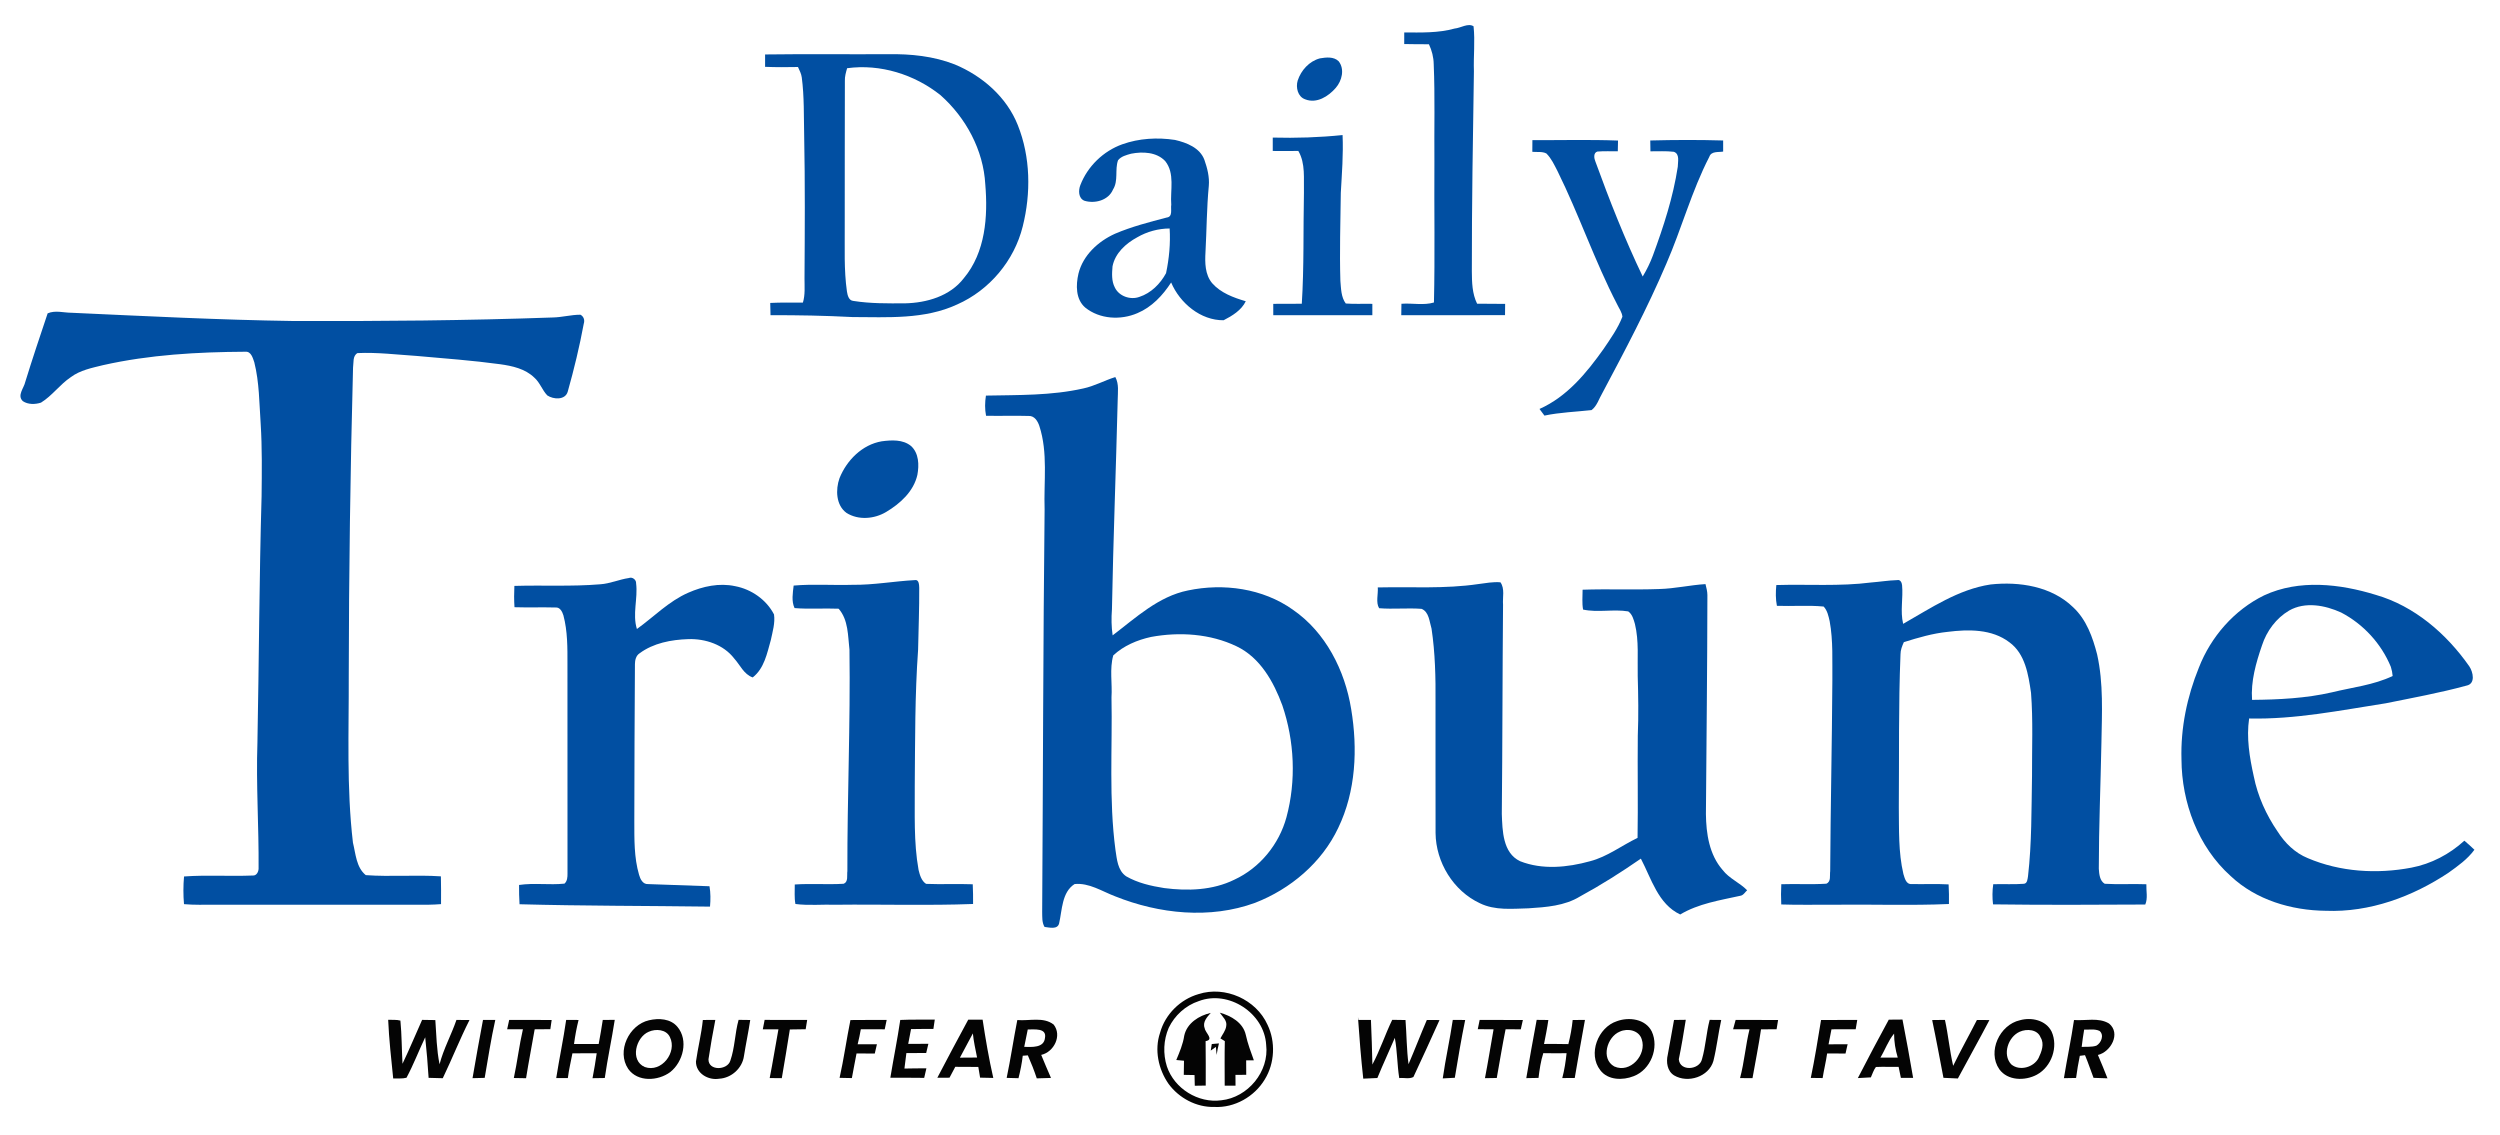 <?xml version="1.0" encoding="UTF-8" ?>
<!DOCTYPE svg PUBLIC "-//W3C//DTD SVG 1.1//EN" "http://www.w3.org/Graphics/SVG/1.1/DTD/svg11.dtd">
<svg width="351.75pt" height="159.75pt" viewBox="0 0 1050 477" version="1.1" xmlns="http://www.w3.org/2000/svg">
<g id="#ffffffff">
</g>
<g id="#014fa2ff">
<path fill="#014fa2" opacity="1.00" d=" M 610.98 11.99 C 613.53 11.77 616.65 9.56 618.92 11.05 C 619.60 17.31 618.85 23.65 619.07 29.95 C 618.64 57.96 618.17 85.97 618.20 113.99 C 618.23 118.60 618.33 123.37 620.41 127.59 C 624.34 127.62 628.26 127.61 632.19 127.67 C 632.17 129.24 632.15 130.82 632.14 132.39 C 617.61 132.46 603.08 132.41 588.55 132.42 C 588.54 130.82 588.56 129.22 588.62 127.62 C 593.12 127.27 597.98 128.38 602.28 127.08 C 602.73 107.38 602.34 87.65 602.47 67.94 C 602.34 54.28 602.76 40.60 602.18 26.94 C 602.14 24.03 601.40 21.21 600.17 18.59 C 596.71 18.59 593.24 18.58 589.79 18.50 C 589.78 16.88 589.79 15.26 589.80 13.64 C 596.88 13.65 604.08 13.91 610.98 11.99 Z" />
<path fill="#014fa2" opacity="1.00" d=" M 321.28 22.88 C 338.50 22.64 355.73 22.86 372.95 22.77 C 382.43 22.61 392.10 23.58 400.97 27.07 C 412.53 31.88 422.77 40.76 427.45 52.57 C 432.81 65.99 433.01 81.16 429.53 95.08 C 425.98 109.49 415.56 121.90 401.99 127.90 C 388.25 134.29 372.71 133.23 357.97 133.20 C 346.51 132.60 335.03 132.38 323.56 132.42 C 323.51 130.70 323.47 128.98 323.44 127.27 C 328.01 127.04 332.59 127.13 337.16 127.14 C 338.17 123.85 337.83 120.38 337.84 117.00 C 337.97 96.99 338.10 76.98 337.70 56.98 C 337.51 48.83 337.76 40.63 336.69 32.52 C 336.50 30.96 335.73 29.57 335.10 28.15 C 330.49 28.24 325.88 28.27 321.28 28.08 C 321.27 26.34 321.27 24.61 321.28 22.88 M 354.80 33.99 C 354.80 54.34 354.70 74.69 354.74 95.04 C 354.81 104.17 354.37 113.35 355.66 122.42 C 355.92 124.02 356.40 126.29 358.40 126.43 C 365.53 127.56 372.79 127.47 379.99 127.44 C 389.14 127.25 398.98 124.44 404.77 116.88 C 413.87 106.01 414.93 91.00 413.79 77.46 C 413.01 63.08 405.67 49.47 394.99 39.99 C 384.09 31.28 369.65 26.75 355.74 28.66 C 355.24 30.40 354.72 32.16 354.80 33.99 Z" />
<path fill="#014fa2" opacity="1.00" d=" M 554.38 24.52 C 556.97 24.08 560.19 23.71 562.24 25.73 C 564.87 29.05 563.62 33.95 561.03 36.92 C 557.94 40.49 553.00 43.65 548.17 41.72 C 545.05 40.64 544.17 36.74 545.03 33.86 C 546.44 29.54 549.90 25.69 554.38 24.52 Z" />
<path fill="#014fa2" opacity="1.00" d=" M 534.56 57.80 C 544.36 58.06 554.14 57.74 563.89 56.74 C 564.25 64.83 563.60 72.92 563.15 80.99 C 563.00 93.32 562.60 105.66 562.97 117.99 C 563.26 121.19 563.24 124.84 565.24 127.51 C 568.95 127.80 572.68 127.55 576.40 127.65 C 576.39 129.24 576.40 130.83 576.40 132.42 C 562.53 132.42 548.65 132.42 534.78 132.43 C 534.77 130.83 534.77 129.24 534.77 127.65 C 538.76 127.61 542.76 127.63 546.76 127.61 C 547.74 112.10 547.34 96.51 547.66 80.96 C 547.49 75.10 548.40 68.71 545.30 63.41 C 541.72 63.47 538.13 63.45 534.56 63.42 C 534.53 61.55 534.53 59.68 534.56 57.80 Z" />
<path fill="#014fa2" opacity="1.00" d=" M 471.34 60.62 C 478.40 58.10 486.13 57.66 493.50 58.79 C 498.37 59.92 503.99 62.08 505.85 67.18 C 507.07 70.67 508.03 74.39 507.69 78.12 C 506.81 87.35 506.80 96.63 506.30 105.89 C 506.04 110.35 506.07 115.33 509.09 118.96 C 512.73 123.09 518.08 125.04 523.22 126.56 C 521.42 130.33 517.52 132.70 513.92 134.54 C 504.27 134.66 495.52 127.32 491.87 118.67 C 488.36 124.10 483.74 129.03 477.68 131.57 C 470.67 134.60 461.83 134.11 455.77 129.21 C 451.72 125.72 451.82 119.75 452.93 114.97 C 454.84 107.21 461.21 101.40 468.28 98.20 C 475.28 95.21 482.67 93.31 490.01 91.39 C 492.70 91.08 491.59 87.83 491.92 86.02 C 491.44 79.93 493.53 72.88 489.38 67.68 C 485.77 63.85 479.92 63.63 475.07 64.57 C 473.12 65.12 470.82 65.67 469.55 67.35 C 468.16 71.31 469.78 75.91 467.45 79.62 C 465.55 84.16 459.84 85.68 455.44 84.34 C 452.86 83.30 452.86 79.97 453.73 77.76 C 456.77 69.87 463.39 63.47 471.34 60.62 M 477.63 99.69 C 472.85 102.27 468.31 106.35 467.24 111.91 C 467.00 114.87 466.78 118.07 468.22 120.79 C 469.97 124.47 474.77 126.12 478.53 124.73 C 483.40 123.16 487.34 119.21 489.73 114.77 C 491.03 108.63 491.63 102.27 491.24 95.99 C 486.47 96.01 481.76 97.30 477.63 99.69 Z" />
<path fill="#014fa2" opacity="1.00" d=" M 643.64 58.87 C 655.63 58.93 667.63 58.60 679.61 59.05 C 679.57 60.55 679.55 62.05 679.52 63.55 C 676.65 63.59 673.78 63.43 670.93 63.67 C 669.16 64.22 669.55 66.58 670.11 67.87 C 676.05 84.23 682.46 100.46 689.98 116.17 C 691.67 113.36 693.13 110.41 694.27 107.33 C 698.73 95.21 702.77 82.84 704.72 70.05 C 704.73 67.96 705.66 64.65 703.04 63.77 C 699.78 63.37 696.49 63.61 693.23 63.57 C 693.19 62.05 693.17 60.54 693.16 59.02 C 703.36 58.75 713.59 58.72 723.78 59.02 C 723.77 60.57 723.77 62.13 723.78 63.68 C 721.73 64.04 718.79 63.40 717.96 65.89 C 710.53 80.29 706.33 96.06 699.87 110.88 C 691.96 129.43 682.53 147.28 673.06 165.07 C 671.63 167.48 670.77 170.60 668.48 172.29 C 661.89 173.02 655.22 173.23 648.70 174.60 C 648.00 173.67 647.31 172.74 646.62 171.81 C 658.20 166.68 666.41 156.65 673.57 146.57 C 676.49 142.25 679.56 137.94 681.46 133.06 C 681.26 131.11 679.99 129.51 679.20 127.78 C 669.81 109.63 663.25 90.20 654.20 71.90 C 652.85 69.31 651.62 66.55 649.51 64.47 C 647.71 63.55 645.55 63.98 643.61 63.78 C 643.61 62.14 643.62 60.51 643.64 58.87 Z" />
<path fill="#014fa2" opacity="1.00" d=" M 19.87 131.64 C 23.09 130.25 26.60 131.40 29.96 131.40 C 60.97 132.81 91.98 134.40 123.03 134.86 C 159.38 134.99 195.74 134.67 232.06 133.38 C 235.98 133.31 239.81 132.21 243.72 132.22 C 245.09 132.95 245.59 134.52 245.11 135.96 C 243.32 145.60 241.02 155.14 238.36 164.57 C 237.29 168.19 232.33 167.84 229.78 166.12 C 227.63 163.89 226.70 160.72 224.34 158.66 C 220.52 154.92 215.10 153.74 209.99 153.02 C 198.36 151.44 186.64 150.58 174.95 149.54 C 166.66 149.00 158.35 147.96 150.04 148.34 C 147.93 149.51 148.48 152.42 148.17 154.46 C 147.02 197.63 146.43 240.81 146.37 284.00 C 146.45 307.34 145.41 330.79 148.13 354.02 C 149.29 358.69 149.51 364.41 153.52 367.66 C 164.00 368.42 174.58 367.47 185.08 368.17 C 185.18 372.06 185.16 375.95 185.14 379.84 C 181.75 380.12 178.35 380.13 174.95 380.10 C 146.61 380.09 118.28 380.10 89.95 380.09 C 85.68 380.08 81.41 380.24 77.15 379.85 C 76.82 375.98 76.82 372.09 77.17 368.22 C 86.76 367.53 96.40 368.22 106.00 367.82 C 107.59 367.99 108.46 366.29 108.49 364.93 C 108.63 347.30 107.40 329.67 108.00 312.04 C 108.67 277.53 108.76 243.00 109.75 208.49 C 109.86 198.35 110.00 188.20 109.37 178.08 C 108.76 169.44 108.82 160.66 106.69 152.21 C 106.06 150.40 105.35 147.53 102.88 147.77 C 82.86 147.89 62.71 149.00 43.12 153.41 C 38.45 154.57 33.51 155.51 29.57 158.47 C 24.99 161.55 21.78 166.25 17.08 169.15 C 14.67 169.94 11.64 170.01 9.46 168.54 C 6.90 166.16 9.93 163.05 10.48 160.41 C 13.45 150.77 16.66 141.21 19.87 131.64 Z" />
<path fill="#014fa2" opacity="1.00" d=" M 454.95 163.20 C 459.64 162.21 463.86 159.83 468.42 158.41 C 470.03 161.35 469.45 164.75 469.42 167.96 C 468.70 197.30 467.55 226.64 467.00 255.98 C 466.72 259.63 466.76 263.30 467.29 266.93 C 477.04 259.53 486.53 250.56 498.93 248.06 C 513.85 244.92 530.37 247.17 542.97 256.12 C 556.79 265.62 564.89 281.66 567.51 297.94 C 570.28 314.58 569.50 332.40 562.07 347.81 C 555.19 362.39 542.05 373.51 527.14 379.29 C 508.18 386.23 486.82 383.96 468.35 376.56 C 462.84 374.48 457.39 370.79 451.30 371.41 C 445.90 374.87 446.11 382.32 444.80 387.95 C 444.12 390.64 440.67 389.64 438.68 389.42 C 437.54 387.50 437.75 385.20 437.69 383.07 C 438.05 326.72 438.09 270.36 438.71 214.00 C 438.31 202.32 440.19 190.23 436.49 178.92 C 435.82 176.93 434.43 174.63 432.03 174.75 C 426.06 174.57 420.08 174.80 414.11 174.67 C 413.56 171.87 413.62 169.01 414.06 166.20 C 427.71 165.92 441.55 166.23 454.95 163.20 M 483.43 267.59 C 477.65 268.86 471.92 271.26 467.56 275.34 C 465.94 281.02 467.20 287.13 466.81 292.99 C 467.23 314.34 465.66 335.84 468.48 357.07 C 469.09 360.98 469.38 365.67 472.95 368.14 C 477.82 370.95 483.41 372.22 488.92 373.09 C 498.81 374.38 509.31 374.06 518.41 369.58 C 529.15 364.62 537.23 354.71 540.32 343.33 C 544.45 327.98 543.69 311.38 538.59 296.35 C 534.95 286.45 529.29 276.27 519.37 271.53 C 508.31 266.22 495.37 265.39 483.43 267.59 Z" />
<path fill="#014fa2" opacity="1.00" d=" M 370.28 185.40 C 374.39 184.86 379.15 184.56 382.56 187.35 C 385.92 190.36 386.03 195.38 385.26 199.50 C 383.70 206.45 378.05 211.57 372.15 215.08 C 367.19 218.05 360.49 218.64 355.48 215.48 C 351.02 212.25 350.85 205.69 352.54 200.91 C 355.55 193.39 362.08 186.79 370.28 185.40 Z" />
<path fill="#014fa2" opacity="1.00" d=" M 252.01 245.47 C 256.15 245.20 259.97 243.44 264.05 242.84 C 265.45 242.24 267.20 243.55 267.09 245.05 C 267.90 251.43 265.47 258.05 267.43 264.26 C 274.58 259.12 280.84 252.57 289.01 249.01 C 295.13 246.31 302.05 244.82 308.69 246.26 C 315.50 247.54 321.84 251.94 325.03 258.14 C 325.55 261.73 324.43 265.36 323.70 268.86 C 322.11 274.46 320.94 280.81 316.08 284.60 C 312.32 283.28 310.79 279.37 308.29 276.63 C 303.83 270.82 296.16 268.26 289.02 268.51 C 281.88 268.74 274.37 270.14 268.52 274.49 C 267.04 275.46 266.61 277.33 266.60 279.00 C 266.45 301.01 266.38 323.02 266.34 345.03 C 266.36 352.54 266.20 360.23 268.33 367.51 C 268.83 369.30 269.91 371.56 272.11 371.42 C 280.71 371.69 289.32 372.05 297.93 372.33 C 298.41 375.16 298.40 378.03 298.14 380.89 C 271.47 380.53 244.78 380.62 218.12 379.89 C 217.94 377.19 217.90 374.49 217.92 371.79 C 224.24 370.85 230.65 371.89 236.99 371.23 C 238.20 370.18 238.28 368.50 238.27 367.03 C 238.23 337.70 238.26 308.36 238.25 279.03 C 238.26 272.17 238.33 265.20 236.55 258.52 C 236.07 256.97 235.09 254.98 233.14 255.22 C 227.43 255.06 221.71 255.29 216.00 255.10 C 215.80 252.12 215.80 249.13 215.95 246.15 C 227.97 245.79 240.02 246.47 252.01 245.47 Z" />
<path fill="#014fa2" opacity="1.00" d=" M 785.96 244.71 C 789.60 244.43 793.22 243.83 796.88 243.72 C 798.20 243.38 798.86 244.77 798.95 245.87 C 799.46 251.27 798.10 256.75 799.40 262.09 C 811.05 255.48 822.58 247.59 836.11 245.55 C 848.23 244.23 861.79 246.32 870.84 255.14 C 876.43 260.35 879.04 267.75 880.90 274.96 C 883.60 287.11 882.91 299.63 882.70 311.97 C 882.37 329.64 881.60 347.30 881.60 364.97 C 881.75 367.17 881.97 370.07 884.09 371.29 C 889.90 371.65 895.75 371.25 901.58 371.49 C 901.47 374.29 902.26 377.37 901.12 380.01 C 879.80 380.13 858.47 380.23 837.16 379.94 C 836.83 377.12 836.84 374.28 837.25 371.48 C 841.50 371.32 845.77 371.64 850.02 371.30 C 851.62 371.26 851.65 369.23 851.86 368.09 C 853.46 354.14 853.28 340.07 853.54 326.05 C 853.49 314.38 854.02 302.68 853.12 291.04 C 852.01 283.44 850.70 274.68 844.03 269.83 C 836.68 264.22 826.85 264.36 818.12 265.45 C 811.81 266.10 805.71 267.89 799.69 269.78 C 798.97 271.41 798.28 273.08 798.29 274.89 C 797.41 296.24 797.76 317.62 797.58 338.98 C 797.71 348.40 797.34 357.97 799.51 367.20 C 800.05 368.92 800.64 371.64 802.99 371.41 C 808.15 371.52 813.33 371.26 818.50 371.55 C 818.66 374.29 818.68 377.04 818.64 379.79 C 802.42 380.50 786.16 379.89 769.93 380.09 C 762.68 380.04 755.43 380.24 748.19 379.98 C 748.06 377.14 748.05 374.30 748.21 371.48 C 754.50 371.26 760.82 371.66 767.11 371.26 C 769.23 370.40 768.48 367.75 768.75 365.97 C 768.90 339.31 769.50 312.65 769.66 285.99 C 769.58 277.65 770.04 269.23 768.53 260.98 C 768.03 258.82 767.57 256.49 766.00 254.82 C 759.48 254.19 752.90 254.76 746.36 254.52 C 745.79 251.64 745.85 248.70 746.11 245.79 C 759.39 245.39 772.74 246.41 785.96 244.71 Z" />
<path fill="#014fa2" opacity="1.00" d=" M 358.05 245.69 C 366.78 245.80 375.41 244.19 384.10 243.72 C 385.98 243.29 385.98 245.79 386.04 246.98 C 386.09 255.66 385.73 264.33 385.56 273.01 C 384.20 291.97 384.33 310.98 384.16 329.98 C 384.25 341.81 383.65 353.76 385.76 365.47 C 386.28 367.61 386.96 370.07 388.92 371.33 C 395.45 371.60 401.99 371.25 408.52 371.50 C 408.66 374.26 408.68 377.02 408.66 379.78 C 389.46 380.51 370.21 379.88 351.00 380.10 C 345.34 379.91 339.63 380.52 334.02 379.78 C 333.51 377.08 333.79 374.31 333.75 371.59 C 340.56 371.13 347.40 371.70 354.22 371.29 C 356.39 370.51 355.57 367.74 355.85 365.97 C 355.78 334.97 357.16 303.98 356.73 272.98 C 356.05 267.12 356.31 260.43 352.18 255.73 C 346.01 255.48 339.81 255.97 333.66 255.47 C 332.29 252.60 332.93 249.09 333.28 246.01 C 341.48 245.29 349.80 245.95 358.05 245.69 Z" />
<path fill="#014fa2" opacity="1.00" d=" M 620.90 245.38 C 623.98 245.00 627.09 244.36 630.22 244.64 C 632.13 247.33 631.06 250.96 631.31 254.06 C 631.05 283.36 631.08 312.66 630.79 341.95 C 631.05 348.93 631.15 358.34 638.48 361.81 C 647.80 365.50 658.38 364.45 667.85 361.82 C 675.13 359.93 681.13 355.22 687.82 352.01 C 688.06 337.68 687.77 323.36 687.92 309.03 C 688.26 300.70 688.13 292.35 687.89 284.02 C 687.72 276.73 688.45 269.32 686.72 262.16 C 686.16 260.24 685.63 258.08 683.91 256.86 C 677.64 255.83 671.10 257.43 664.93 256.09 C 664.44 253.34 664.73 250.52 664.73 247.75 C 675.46 247.37 686.20 247.86 696.93 247.46 C 703.45 247.30 709.85 245.79 716.36 245.39 C 716.73 246.90 717.15 248.42 717.16 250.00 C 717.12 280.66 716.77 311.32 716.54 341.99 C 716.63 350.21 717.94 359.07 723.55 365.48 C 726.32 369.11 730.72 370.80 733.86 374.02 C 732.93 374.83 732.30 376.17 730.95 376.34 C 722.35 378.25 713.43 379.60 705.74 384.19 C 696.44 379.83 693.63 369.12 689.21 360.73 C 680.96 366.44 672.48 371.82 663.66 376.61 C 657.18 380.60 649.37 381.12 641.97 381.60 C 635.16 381.77 627.92 382.58 621.58 379.47 C 610.41 374.27 603.08 362.23 602.96 349.98 C 602.91 331.65 602.96 313.32 602.94 294.99 C 603.02 284.68 602.80 274.31 601.27 264.10 C 600.38 261.25 600.25 257.08 597.09 255.79 C 591.16 255.34 585.18 256.01 579.25 255.52 C 577.77 253.12 578.91 249.61 578.68 246.79 C 592.75 246.48 606.92 247.45 620.90 245.38 Z" />
<path fill="#014fa2" opacity="1.00" d=" M 951.08 250.11 C 965.80 243.29 982.89 245.28 997.95 249.91 C 1014.22 254.60 1027.66 266.25 1037.23 279.91 C 1038.86 282.33 1039.98 287.30 1036.03 288.05 C 1024.89 291.09 1013.49 293.16 1002.18 295.46 C 983.14 298.42 964.10 302.30 944.75 301.85 C 943.56 309.96 944.94 318.18 946.69 326.11 C 948.34 334.45 951.92 342.35 956.72 349.35 C 959.79 354.17 964.01 358.32 969.37 360.51 C 983.00 366.33 998.44 367.27 1012.91 364.52 C 1021.23 362.94 1028.94 358.89 1035.17 353.19 C 1036.62 354.40 1038.03 355.67 1039.40 357.00 C 1036.51 360.96 1032.47 363.82 1028.53 366.64 C 1013.38 376.73 995.37 383.37 976.97 382.64 C 962.52 382.49 947.64 378.10 936.97 368.02 C 923.30 355.74 916.42 337.18 916.33 319.05 C 915.94 305.85 918.68 292.68 923.64 280.48 C 928.69 267.49 938.50 256.25 951.08 250.11 M 961.56 256.50 C 956.09 259.73 952.11 265.13 950.16 271.13 C 947.63 278.47 945.42 286.20 945.98 294.03 C 957.22 293.92 968.55 293.39 979.54 290.86 C 988.07 288.76 997.05 287.82 1005.05 284.00 C 1004.94 282.68 1004.69 281.39 1004.29 280.15 C 1000.29 270.41 992.73 262.19 983.41 257.33 C 976.70 254.27 968.29 252.66 961.56 256.50 Z" />
</g>
<g id="#040404ff">
<path fill="#040404" opacity="1.00" d=" M 503.42 417.63 C 514.54 414.06 527.60 419.91 532.37 430.55 C 535.81 437.70 535.40 446.71 531.21 453.48 C 526.88 460.73 518.50 465.50 510.00 465.05 C 502.50 465.25 495.16 461.34 490.77 455.33 C 486.49 449.19 484.77 441.05 487.22 433.87 C 489.35 426.13 495.72 419.83 503.42 417.63 M 503.46 420.59 C 497.97 422.40 493.35 426.59 490.86 431.79 C 488.65 436.89 488.40 442.78 490.10 448.07 C 493.20 457.33 503.26 463.58 512.95 462.25 C 524.10 461.08 533.15 450.16 531.79 438.94 C 531.03 425.61 515.96 415.80 503.46 420.59 Z" />
<path fill="#040404" opacity="1.00" d=" M 497.37 435.11 C 498.51 429.84 503.57 426.65 508.52 425.54 C 506.97 427.27 504.96 429.42 505.96 431.96 C 506.22 433.93 510.07 436.78 506.35 437.40 C 506.46 443.62 506.38 449.85 506.40 456.07 C 504.86 456.09 503.33 456.11 501.80 456.14 C 501.75 454.64 501.72 453.13 501.70 451.65 C 500.19 451.62 498.68 451.59 497.18 451.57 C 497.21 449.58 497.24 447.60 497.27 445.63 C 496.46 445.55 494.84 445.40 494.03 445.33 C 495.40 442.01 496.85 438.69 497.37 435.11 Z" />
<path fill="#040404" opacity="1.00" d=" M 512.31 425.44 C 517.04 426.74 522.11 429.63 523.24 434.80 C 524.04 438.45 525.35 441.94 526.62 445.45 C 525.82 445.46 524.20 445.47 523.39 445.48 C 523.39 447.50 523.40 449.52 523.42 451.55 C 521.90 451.54 520.40 451.56 518.89 451.57 C 518.90 453.08 518.91 454.59 518.92 456.11 C 517.40 456.10 515.88 456.10 514.37 456.10 C 514.37 449.87 514.28 443.64 514.42 437.41 C 513.96 437.12 513.03 436.54 512.57 436.25 C 513.43 434.55 514.79 432.98 515.02 431.03 C 515.45 428.72 513.45 427.17 512.31 425.44 Z" />
<path fill="#040404" opacity="1.00" d=" M 572.58 453.16 C 571.63 444.55 570.95 435.90 570.35 427.26 L 570.57 428.50 C 572.31 428.49 574.06 428.49 575.81 428.50 C 576.04 434.74 576.32 440.98 576.42 447.23 C 579.64 441.18 581.76 434.62 584.75 428.45 C 586.60 428.48 588.46 428.50 590.33 428.53 C 590.81 434.71 590.79 440.93 591.60 447.09 C 594.25 440.93 596.65 434.67 599.29 428.51 C 601.06 428.51 602.83 428.51 604.62 428.54 C 601.03 436.55 597.36 444.52 593.65 452.47 C 591.88 453.41 589.63 452.69 587.70 452.92 C 586.81 447.32 586.89 441.61 585.84 436.03 C 583.44 441.67 580.82 447.21 578.51 452.89 C 576.53 452.99 574.55 453.07 572.58 453.16 Z" />
<path fill="#040404" opacity="1.00" d=" M 162.93 428.43 C 164.64 428.53 166.40 428.31 168.07 428.77 C 168.65 434.79 168.62 440.86 168.95 446.91 C 171.87 440.84 174.42 434.61 177.19 428.47 C 179.04 428.49 180.89 428.51 182.74 428.55 C 183.18 434.75 183.27 441.01 184.52 447.12 C 186.18 440.66 189.46 434.79 191.61 428.50 C 193.44 428.50 195.27 428.51 197.10 428.52 C 193.05 436.53 189.76 444.89 185.87 452.98 C 183.89 452.91 181.90 452.87 179.92 452.82 C 179.55 447.14 179.11 441.45 178.49 435.79 C 175.80 441.42 173.58 447.28 170.63 452.78 C 168.82 453.26 166.90 453.00 165.04 453.08 C 164.22 444.88 163.28 436.67 162.93 428.43 Z" />
<path fill="#040404" opacity="1.00" d=" M 253.09 428.49 C 254.77 428.48 256.44 428.48 258.12 428.47 C 256.86 436.64 255.10 444.71 253.93 452.89 C 252.21 452.90 250.49 452.92 248.78 452.97 C 249.44 449.48 250.06 445.99 250.54 442.49 C 247.14 442.50 243.74 442.49 240.34 442.52 C 239.70 445.98 238.83 449.40 238.42 452.91 C 236.79 452.91 235.16 452.91 233.53 452.92 C 234.81 444.76 236.54 436.67 237.71 428.49 C 239.44 428.49 241.18 428.50 242.92 428.51 C 242.08 431.83 241.46 435.20 241.01 438.60 C 244.46 438.59 247.92 438.59 251.37 438.60 C 252.02 435.24 252.56 431.86 253.09 428.49 Z" />
<path fill="#040404" opacity="1.00" d=" M 272.52 428.63 C 276.60 427.67 281.61 427.93 284.47 431.42 C 289.16 437.03 286.87 446.08 281.45 450.39 C 276.36 454.18 267.76 454.71 263.78 449.07 C 258.80 441.67 264.07 430.54 272.52 428.63 M 272.38 433.47 C 266.94 435.76 264.43 445.54 270.72 448.27 C 277.76 450.79 284.44 442.06 281.30 435.72 C 279.79 432.42 275.33 432.12 272.38 433.47 Z" />
<path fill="#040404" opacity="1.00" d=" M 310.15 428.46 C 311.78 428.48 313.41 428.50 315.04 428.52 C 314.28 433.57 313.21 438.57 312.41 443.61 C 311.73 448.75 307.16 452.90 302.00 453.19 C 297.47 453.96 292.19 450.99 292.24 445.97 C 293.06 440.13 294.54 434.39 295.13 428.51 C 296.87 428.50 298.61 428.50 300.37 428.50 C 299.28 433.98 298.34 439.49 297.50 445.01 C 297.39 449.98 305.40 449.71 306.67 445.63 C 308.61 440.10 308.57 434.10 310.15 428.46 Z" />
<path fill="#040404" opacity="1.00" d=" M 703.14 428.51 C 704.78 428.49 706.43 428.47 708.08 428.44 C 707.19 433.98 706.29 439.52 705.15 445.01 C 705.55 450.27 713.88 449.55 714.89 444.97 C 716.45 439.58 716.69 433.90 718.12 428.47 C 719.72 428.48 721.34 428.49 722.97 428.51 C 721.70 434.22 721.09 440.07 719.68 445.74 C 717.75 452.41 708.96 455.22 703.19 451.80 C 700.28 450.01 699.77 446.19 700.51 443.12 C 701.47 438.26 702.22 433.37 703.14 428.51 Z" />
<path fill="#040404" opacity="1.00" d=" M 793.36 428.38 C 795.27 428.37 797.19 428.36 799.12 428.33 C 800.70 436.47 802.20 444.64 803.59 452.82 C 801.87 452.80 800.15 452.81 798.45 452.84 C 798.11 451.29 797.80 449.76 797.50 448.22 C 794.31 448.26 791.13 448.11 787.96 448.26 C 786.96 449.55 786.51 451.16 785.84 452.62 C 784.01 452.74 782.18 452.83 780.37 452.92 C 784.62 444.70 788.91 436.50 793.36 428.38 M 789.85 444.31 C 792.27 444.30 794.70 444.30 797.13 444.31 C 796.14 441.04 795.60 437.65 795.59 434.24 C 793.11 437.23 791.85 441.01 789.85 444.31 Z" />
<path fill="#040404" opacity="1.00" d=" M 848.46 428.62 C 853.28 427.26 859.35 428.57 861.76 433.37 C 864.67 439.79 861.75 448.17 855.54 451.51 C 850.59 454.15 843.30 454.10 839.78 449.18 C 834.69 441.79 839.94 430.52 848.46 428.62 M 848.33 433.47 C 843.51 435.62 841.02 442.98 844.76 447.11 C 848.21 450.14 854.24 448.44 856.29 444.51 C 857.54 441.89 858.85 438.58 857.15 435.86 C 855.85 432.40 851.26 432.13 848.33 433.47 Z" />
<path fill="#040404" opacity="1.00" d=" M 202.77 428.49 C 204.49 428.50 206.21 428.50 207.93 428.50 C 206.12 436.55 204.89 444.72 203.48 452.83 C 201.77 452.88 200.07 452.91 198.37 452.96 C 199.80 444.80 201.20 436.63 202.77 428.49 Z" />
<path fill="#040404" opacity="1.00" d=" M 213.77 428.50 C 219.72 428.51 225.67 428.51 231.62 428.51 C 231.48 429.48 231.20 431.41 231.06 432.38 C 228.86 432.41 226.67 432.42 224.48 432.43 C 223.30 439.28 221.95 446.11 220.86 452.98 C 219.14 452.93 217.43 452.90 215.72 452.89 C 217.18 446.10 217.98 439.19 219.54 432.42 C 217.33 432.42 215.12 432.41 212.92 432.40 C 213.20 431.09 213.48 429.79 213.77 428.50 Z" />
<path fill="#040404" opacity="1.00" d=" M 321.09 428.47 C 327.04 428.53 333.00 428.50 338.96 428.50 C 338.80 429.47 338.49 431.42 338.33 432.40 C 336.11 432.41 333.89 432.43 331.68 432.50 C 330.64 439.33 329.44 446.14 328.30 452.96 C 326.59 452.92 324.90 452.91 323.21 452.91 C 324.57 446.11 325.62 439.25 326.89 432.43 C 324.70 432.42 322.50 432.42 320.32 432.43 C 320.51 431.44 320.89 429.46 321.09 428.47 Z" />
<path fill="#040404" opacity="1.00" d=" M 357.14 428.54 C 362.21 428.47 367.28 428.52 372.36 428.50 C 372.09 429.80 371.81 431.12 371.54 432.43 C 368.19 432.42 364.85 432.42 361.50 432.41 C 361.12 434.53 360.71 436.64 360.17 438.72 C 362.86 438.71 365.56 438.72 368.26 438.72 C 367.98 440.02 367.68 441.32 367.36 442.62 C 364.81 442.58 362.25 442.58 359.70 442.57 C 359.06 446.02 358.35 449.46 357.74 452.92 C 356.02 452.89 354.30 452.86 352.58 452.82 C 354.38 444.78 355.50 436.61 357.14 428.54 Z" />
<path fill="#040404" opacity="1.00" d=" M 378.07 428.50 C 382.90 428.27 387.73 428.41 392.57 428.36 C 392.42 429.34 392.13 431.29 391.99 432.26 C 388.85 432.29 385.73 432.27 382.60 432.34 C 382.19 434.40 381.80 436.47 381.41 438.54 C 384.23 438.52 387.06 438.51 389.88 438.53 C 389.58 439.81 389.25 441.09 388.96 442.39 C 386.18 442.36 383.41 442.37 380.64 442.41 C 380.36 444.57 380.08 446.74 379.82 448.92 C 382.89 448.84 385.97 448.84 389.05 448.82 C 388.73 450.15 388.43 451.50 388.12 452.83 C 383.38 452.75 378.64 452.79 373.90 452.78 C 375.23 444.67 376.88 436.62 378.07 428.50 Z" />
<path fill="#040404" opacity="1.00" d=" M 393.64 452.78 C 397.90 444.61 402.24 436.49 406.63 428.38 C 408.64 428.37 410.65 428.37 412.67 428.39 C 413.91 436.58 415.31 444.78 417.15 452.86 C 415.30 452.80 413.45 452.77 411.61 452.74 C 411.35 451.23 411.11 449.73 410.86 448.24 C 407.63 448.23 404.40 448.24 401.18 448.19 C 400.36 449.71 399.56 451.23 398.76 452.76 C 397.05 452.77 395.34 452.77 393.64 452.78 M 403.13 444.34 C 405.53 444.30 407.93 444.29 410.34 444.29 C 409.67 440.92 408.91 437.57 408.57 434.15 C 406.73 437.53 404.98 440.96 403.13 444.34 Z" />
<path fill="#040404" opacity="1.00" d=" M 427.24 428.54 C 432.26 428.99 438.21 427.07 442.51 430.44 C 446.12 435.01 442.69 441.97 437.28 443.18 C 438.65 446.40 439.94 449.67 441.39 452.86 C 439.39 452.89 437.40 452.94 435.42 453.04 C 434.33 449.75 433.07 446.54 431.67 443.38 C 431.14 443.42 430.07 443.49 429.53 443.53 C 429.17 446.71 428.52 449.85 427.74 452.97 C 426.08 452.92 424.42 452.88 422.77 452.84 C 424.46 444.78 425.65 436.62 427.24 428.54 M 430.15 439.81 C 433.29 439.86 438.45 440.34 438.87 436.03 C 439.68 431.73 434.27 432.56 431.63 432.50 C 431.11 434.93 430.64 437.37 430.15 439.81 Z" />
<path fill="#040404" opacity="1.00" d=" M 610.19 428.50 C 611.92 428.50 613.65 428.50 615.40 428.51 C 613.75 436.57 612.39 444.68 611.05 452.79 C 609.35 452.87 607.66 452.96 605.98 453.06 C 607.14 444.83 608.99 436.73 610.19 428.50 Z" />
<path fill="#040404" opacity="1.00" d=" M 621.49 428.49 C 627.54 428.52 633.59 428.49 639.64 428.52 C 639.42 429.50 638.98 431.46 638.76 432.44 C 636.63 432.43 634.50 432.42 632.38 432.41 C 631.00 439.21 629.91 446.05 628.67 452.88 C 627.01 452.91 625.35 452.93 623.71 452.96 C 625.03 446.14 626.12 439.28 627.33 432.43 C 625.11 432.42 622.89 432.41 620.69 432.38 C 620.95 431.08 621.21 429.78 621.49 428.49 Z" />
<path fill="#040404" opacity="1.00" d=" M 645.44 428.47 C 647.06 428.49 648.70 428.50 650.34 428.52 C 649.87 431.90 649.19 435.24 648.53 438.59 C 651.93 438.59 655.34 438.56 658.75 438.65 C 659.59 435.32 660.22 431.94 660.56 428.52 C 662.27 428.51 663.99 428.49 665.72 428.49 C 664.28 436.62 662.77 444.73 661.43 452.88 C 659.68 452.89 657.93 452.89 656.19 452.91 C 657.10 449.49 657.64 445.99 658.00 442.47 C 654.74 442.50 651.47 442.53 648.22 442.45 C 647.14 445.82 646.64 449.34 646.21 452.85 C 644.49 452.88 642.78 452.91 641.07 452.94 C 642.43 444.77 643.93 436.62 645.44 428.47 Z" />
<path fill="#040404" opacity="1.00" d=" M 679.14 429.02 C 684.21 427.15 691.16 428.06 693.79 433.34 C 696.97 440.21 693.33 449.42 686.19 452.12 C 681.61 453.94 675.36 453.87 672.15 449.60 C 666.85 442.78 671.20 431.59 679.14 429.02 M 680.36 433.40 C 674.98 435.58 672.29 444.83 678.02 448.03 C 684.77 451.11 691.80 443.04 689.57 436.61 C 688.41 432.80 683.62 431.88 680.36 433.40 Z" />
<path fill="#040404" opacity="1.00" d=" M 729.03 428.48 C 734.97 428.54 740.92 428.47 746.86 428.52 C 746.71 429.49 746.39 431.43 746.23 432.40 C 744.04 432.42 741.86 432.43 739.69 432.45 C 738.70 439.31 737.31 446.11 736.11 452.95 C 734.35 452.92 732.61 452.91 730.88 452.92 C 732.68 446.19 733.19 439.19 734.86 432.43 C 732.56 432.43 730.25 432.41 727.96 432.40 C 728.23 431.42 728.76 429.46 729.03 428.48 Z" />
<path fill="#040404" opacity="1.00" d=" M 764.91 428.52 C 769.98 428.49 775.05 428.52 780.12 428.49 C 779.89 429.80 779.67 431.10 779.46 432.41 C 776.07 432.42 772.68 432.41 769.29 432.43 C 768.92 434.54 768.51 436.64 768.06 438.74 C 770.72 438.72 773.39 438.72 776.07 438.70 C 775.77 440.00 775.47 441.30 775.19 442.61 C 772.61 442.58 770.03 442.57 767.46 442.57 C 766.98 446.04 766.11 449.44 765.57 452.91 C 763.90 452.89 762.25 452.87 760.60 452.85 C 762.29 444.79 763.56 436.65 764.91 428.52 Z" />
<path fill="#040404" opacity="1.00" d=" M 811.59 428.54 C 813.36 428.51 815.16 428.49 816.96 428.48 C 818.36 434.86 818.93 441.40 820.41 447.77 C 823.57 441.27 827.12 434.97 830.39 428.52 C 832.14 428.51 833.88 428.51 835.65 428.54 C 831.34 436.78 826.78 444.89 822.39 453.09 C 820.36 452.97 818.35 452.89 816.33 452.81 C 814.78 444.71 813.29 436.61 811.59 428.54 Z" />
<path fill="#040404" opacity="1.00" d=" M 871.18 428.53 C 876.03 428.91 881.49 427.34 885.88 429.99 C 890.96 434.11 886.67 441.93 881.22 443.21 C 882.57 446.47 884.00 449.70 885.24 453.02 C 883.28 452.93 881.33 452.88 879.39 452.82 C 878.16 449.65 877.13 446.41 875.80 443.30 C 875.25 443.36 874.17 443.50 873.62 443.57 C 873.00 446.65 872.45 449.75 872.05 452.87 C 870.33 452.89 868.63 452.92 866.94 452.96 C 868.26 444.80 869.99 436.71 871.18 428.53 M 875.45 432.54 C 875.03 434.96 874.69 437.39 874.40 439.83 C 876.44 439.69 878.58 439.97 880.57 439.31 C 882.61 438.19 883.97 434.84 881.91 433.11 C 879.90 432.15 877.58 432.67 875.45 432.54 Z" />
<path fill="#040404" opacity="1.00" d=" M 508.94 438.62 C 509.94 438.53 510.94 438.44 511.95 438.35 C 511.56 439.95 511.22 441.56 510.98 443.19 C 510.90 442.35 510.75 440.66 510.67 439.82 C 510.13 440.20 509.05 440.98 508.51 441.37 C 508.66 440.45 508.80 439.53 508.94 438.62 Z" />
</g>
</svg>
